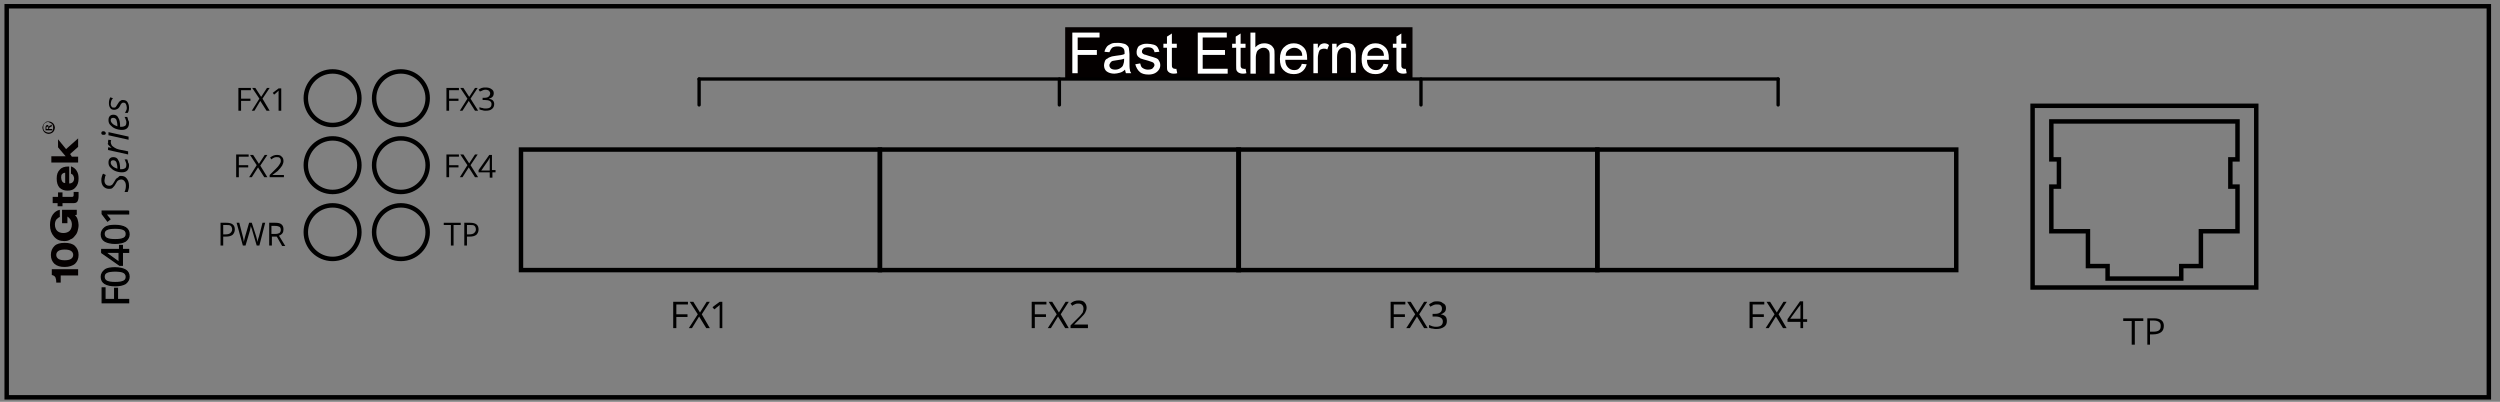 <?xml version="1.0" encoding="utf-8"?>
<!-- Generator: Adobe Illustrator 22.0.0, SVG Export Plug-In . SVG Version: 6.00 Build 0)  -->
<svg version="1.1" id="图层_1" xmlns="http://www.w3.org/2000/svg" xmlns:xlink="http://www.w3.org/1999/xlink" x="0px" y="0px"
	 viewBox="0 0 560 90" style="enable-background:new 0 0 560 90;" xml:space="preserve">
<rect x="0" y="0" width="560" height="90" fill="#808080" stroke="none"/>
<style type="text/css">
	.st0{fill:#040000;}
	.st1{enable-background:new    ;}
	.st2{fill:#FFFFFF;}
	.st3{fill:none;stroke:#000000;stroke-width:0.3;stroke-miterlimit:10;}
	.st4{fill:none;stroke:#000000;stroke-miterlimit:10;}
	.st5{fill:none;stroke:#000000;stroke-width:0.75;stroke-linecap:round;stroke-linejoin:round;stroke-miterlimit:10;}
</style>
<g>
	<rect x="238.6" y="6.1" class="st0" width="77.8" height="11.6"/>
	<g class="st1">
		<path class="st2" d="M240.2,16.4V7.3h6.1v1.1h-4.9v2.8h4.3v1.1h-4.3v4.1H240.2z"/>
		<path class="st2" d="M252,15.6c-0.4,0.4-0.8,0.6-1.2,0.7c-0.4,0.1-0.8,0.2-1.2,0.2c-0.7,0-1.3-0.2-1.7-0.5s-0.6-0.8-0.6-1.4
			c0-0.3,0.1-0.6,0.2-0.9c0.1-0.3,0.3-0.5,0.6-0.6c0.2-0.2,0.5-0.3,0.8-0.4c0.2-0.1,0.5-0.1,1-0.2c0.9-0.1,1.6-0.2,2-0.4
			c0-0.2,0-0.2,0-0.3c0-0.5-0.1-0.8-0.3-1c-0.3-0.3-0.7-0.4-1.3-0.4c-0.5,0-0.9,0.1-1.2,0.3c-0.2,0.2-0.4,0.5-0.6,1l-1.1-0.1
			c0.1-0.5,0.3-0.8,0.5-1.1s0.6-0.5,1-0.7c0.4-0.2,0.9-0.2,1.5-0.2c0.6,0,1,0.1,1.4,0.2s0.6,0.3,0.8,0.5c0.2,0.2,0.3,0.5,0.3,0.8
			c0,0.2,0.1,0.5,0.1,1v1.5c0,1,0,1.7,0.1,2c0,0.3,0.1,0.5,0.3,0.8h-1.2C252.1,16.2,252.1,15.9,252,15.6z M251.9,13.1
			c-0.4,0.2-1,0.3-1.8,0.4c-0.5,0.1-0.8,0.1-1,0.2c-0.2,0.1-0.3,0.2-0.4,0.4c-0.1,0.2-0.2,0.3-0.2,0.5c0,0.3,0.1,0.5,0.3,0.7
			s0.6,0.3,1,0.3c0.4,0,0.8-0.1,1.1-0.3c0.3-0.2,0.6-0.4,0.7-0.8c0.1-0.3,0.2-0.6,0.2-1.1V13.1z"/>
		<path class="st2" d="M254.3,14.4l1.1-0.2c0.1,0.4,0.2,0.8,0.5,1c0.3,0.2,0.7,0.4,1.2,0.4c0.5,0,0.9-0.1,1.1-0.3s0.4-0.5,0.4-0.7
			c0-0.3-0.1-0.4-0.3-0.6c-0.2-0.1-0.5-0.2-1.1-0.4c-0.8-0.2-1.4-0.4-1.7-0.5c-0.3-0.2-0.6-0.4-0.7-0.6c-0.2-0.3-0.2-0.6-0.2-0.9
			c0-0.3,0.1-0.6,0.2-0.8c0.1-0.3,0.3-0.5,0.5-0.6c0.2-0.1,0.4-0.2,0.7-0.3c0.3-0.1,0.6-0.1,1-0.1c0.5,0,1,0.1,1.4,0.2
			c0.4,0.1,0.7,0.3,0.9,0.6c0.2,0.3,0.3,0.6,0.4,1l-1.1,0.1c0-0.3-0.2-0.6-0.4-0.8c-0.2-0.2-0.6-0.3-1-0.3c-0.5,0-0.9,0.1-1.1,0.3
			c-0.2,0.2-0.3,0.4-0.3,0.6c0,0.1,0,0.3,0.1,0.4c0.1,0.1,0.2,0.2,0.4,0.3c0.1,0,0.4,0.1,1,0.3c0.8,0.2,1.3,0.4,1.6,0.5
			s0.6,0.3,0.7,0.6c0.2,0.3,0.3,0.6,0.3,1c0,0.4-0.1,0.7-0.3,1c-0.2,0.3-0.5,0.6-0.9,0.8c-0.4,0.2-0.9,0.3-1.4,0.3
			c-0.9,0-1.5-0.2-1.9-0.5C254.8,15.7,254.5,15.1,254.3,14.4z"/>
		<path class="st2" d="M263.5,15.4l0.2,1c-0.3,0.1-0.6,0.1-0.8,0.1c-0.4,0-0.7-0.1-0.9-0.2c-0.2-0.1-0.4-0.3-0.5-0.5
			c-0.1-0.2-0.1-0.6-0.1-1.3v-3.8h-0.8V9.8h0.8V8.2l1.1-0.7v2.3h1.1v0.9h-1.1v3.8c0,0.3,0,0.5,0.1,0.6s0.1,0.2,0.2,0.2
			c0.1,0.1,0.2,0.1,0.4,0.1C263.2,15.5,263.3,15.4,263.5,15.4z"/>
		<path class="st2" d="M268.3,16.4V7.3h6.5v1.1h-5.4v2.8h5v1.1h-5v3.1h5.6v1.1H268.3z"/>
		<path class="st2" d="M279,15.4l0.2,1c-0.3,0.1-0.6,0.1-0.8,0.1c-0.4,0-0.7-0.1-0.9-0.2c-0.2-0.1-0.4-0.3-0.5-0.5
			c-0.1-0.2-0.1-0.6-0.1-1.3v-3.8H276V9.8h0.8V8.2l1.1-0.7v2.3h1.1v0.9h-1.1v3.8c0,0.3,0,0.5,0.1,0.6s0.1,0.2,0.2,0.2
			c0.1,0.1,0.2,0.1,0.4,0.1C278.7,15.5,278.8,15.4,279,15.4z"/>
		<path class="st2" d="M280.1,16.4V7.3h1.1v3.3c0.5-0.6,1.2-0.9,2-0.9c0.5,0,0.9,0.1,1.3,0.3s0.6,0.5,0.8,0.8s0.2,0.8,0.2,1.5v4.2
			h-1.1v-4.2c0-0.6-0.1-1-0.4-1.2c-0.2-0.3-0.6-0.4-1-0.4c-0.3,0-0.6,0.1-0.9,0.3c-0.3,0.2-0.5,0.4-0.6,0.7
			c-0.1,0.3-0.2,0.7-0.2,1.2v3.6H280.1z"/>
		<path class="st2" d="M291.6,14.3l1.1,0.1c-0.2,0.7-0.5,1.2-1,1.6c-0.5,0.4-1.1,0.6-1.9,0.6c-1,0-1.7-0.3-2.3-0.9s-0.8-1.4-0.8-2.5
			c0-1.1,0.3-2,0.9-2.6c0.6-0.6,1.3-0.9,2.2-0.9c0.9,0,1.6,0.3,2.2,0.9c0.6,0.6,0.8,1.4,0.8,2.5c0,0.1,0,0.2,0,0.3h-4.9
			c0,0.7,0.2,1.3,0.6,1.7c0.4,0.4,0.8,0.6,1.4,0.6c0.4,0,0.8-0.1,1-0.3C291.2,15.1,291.5,14.8,291.6,14.3z M288,12.5h3.7
			c0-0.6-0.2-1-0.4-1.2c-0.4-0.4-0.8-0.6-1.4-0.6c-0.5,0-0.9,0.2-1.3,0.5S288,11.9,288,12.5z"/>
		<path class="st2" d="M294.2,16.4V9.8h1v1c0.3-0.5,0.5-0.8,0.7-0.9c0.2-0.1,0.5-0.2,0.7-0.2c0.4,0,0.8,0.1,1.1,0.4l-0.4,1
			c-0.3-0.2-0.5-0.2-0.8-0.2c-0.2,0-0.5,0.1-0.7,0.2c-0.2,0.1-0.3,0.3-0.4,0.6c-0.1,0.4-0.2,0.8-0.2,1.3v3.4H294.2z"/>
		<path class="st2" d="M298.4,16.4V9.8h1v0.9c0.5-0.7,1.2-1.1,2.1-1.1c0.4,0,0.8,0.1,1.1,0.2c0.3,0.1,0.6,0.3,0.7,0.6
			c0.2,0.2,0.3,0.5,0.3,0.8c0,0.2,0.1,0.6,0.1,1.1v4h-1.1v-4c0-0.5,0-0.8-0.1-1c-0.1-0.2-0.2-0.4-0.5-0.5c-0.2-0.1-0.5-0.2-0.8-0.2
			c-0.5,0-0.9,0.2-1.2,0.5c-0.3,0.3-0.5,0.9-0.5,1.7v3.6H298.4z"/>
		<path class="st2" d="M309.9,14.3l1.1,0.1c-0.2,0.7-0.5,1.2-1,1.6c-0.5,0.4-1.1,0.6-1.9,0.6c-1,0-1.7-0.3-2.3-0.9
			c-0.6-0.6-0.8-1.4-0.8-2.5c0-1.1,0.3-2,0.9-2.6s1.3-0.9,2.2-0.9c0.9,0,1.6,0.3,2.2,0.9s0.8,1.4,0.8,2.5c0,0.1,0,0.2,0,0.3h-4.9
			c0,0.7,0.2,1.3,0.6,1.7s0.8,0.6,1.4,0.6c0.4,0,0.8-0.1,1-0.3C309.5,15.1,309.8,14.8,309.9,14.3z M306.3,12.5h3.7
			c0-0.6-0.2-1-0.4-1.2c-0.4-0.4-0.8-0.6-1.4-0.6c-0.5,0-0.9,0.2-1.3,0.5C306.5,11.5,306.3,11.9,306.3,12.5z"/>
		<path class="st2" d="M314.9,15.4l0.2,1c-0.3,0.1-0.6,0.1-0.8,0.1c-0.4,0-0.7-0.1-0.9-0.2c-0.2-0.1-0.4-0.3-0.5-0.5
			c-0.1-0.2-0.1-0.6-0.1-1.3v-3.8h-0.8V9.8h0.8V8.2l1.1-0.7v2.3h1.1v0.9h-1.1v3.8c0,0.3,0,0.5,0.1,0.6s0.1,0.2,0.2,0.2
			c0.1,0.1,0.2,0.1,0.4,0.1C314.5,15.5,314.7,15.4,314.9,15.4z"/>
	</g>
</g>
<g>
	<path class="st0" d="M16.8,48.2c0.3,0.3,0.5,0.6,0.6,1s0.2,0.8,0.2,1.2c0,0.5-0.1,0.9-0.2,1.3c-0.1,0.4-0.3,0.8-0.6,1.1
		c-0.3,0.4-0.6,0.7-1,0.8C15.4,53.9,15,54,14.4,54c-1,0-1.7-0.3-2.3-1s-0.9-1.5-0.9-2.6c0-0.9,0.2-1.7,0.6-2.3c0.4-0.6,1-1,1.6-1.1
		v1.6c-0.3,0.1-0.6,0.4-0.8,0.6c-0.2,0.3-0.3,0.7-0.3,1.1c0,0.6,0.2,1.1,0.5,1.4c0.3,0.3,0.8,0.5,1.4,0.5c0.6,0,1.1-0.2,1.4-0.5
		c0.3-0.3,0.5-0.8,0.5-1.4c0-0.4-0.1-0.8-0.3-1.1s-0.4-0.5-0.7-0.7V50h-1.2v-3h3.3v1.1L16.8,48.2z"/>
	<path class="st0" d="M11.8,45.5v-1.4H13v-1h1v1h1.9c0.3,0,0.5,0,0.5-0.1c0.1-0.1,0.1-0.2,0.1-0.4V43h1.1v1c0,0.5-0.1,0.9-0.3,1.2
		c-0.2,0.2-0.4,0.3-0.8,0.3H14v0.7h-1.1v-0.7H11.8L11.8,45.5z M14.6,41v-2.3c-0.3,0-0.5,0.1-0.7,0.3s-0.2,0.5-0.2,0.8
		s0.1,0.6,0.2,0.8C14.1,40.9,14.3,41,14.6,41L14.6,41z M16,37.3c0.5,0.2,0.9,0.5,1.2,1c0.3,0.5,0.4,1,0.4,1.7c0,0.8-0.2,1.5-0.7,2
		c-0.4,0.5-1,0.7-1.8,0.7c-0.7,0-1.3-0.2-1.8-0.7c-0.4-0.5-0.6-1.1-0.6-2s0.2-1.5,0.7-2c0.4-0.5,1.1-0.7,1.9-0.7h0.2v3.8
		c0.3,0,0.6-0.1,0.8-0.3c0.2-0.2,0.3-0.5,0.3-0.8s-0.1-0.5-0.2-0.7s-0.3-0.3-0.5-0.4v-1.6H16z M17.5,36.4h-6V35h3.2L13,33v-1.8
		l1.8,2.2l2.7-2.4v1.9l-1.8,1.6l0.4,0.6h1.4V36.4z"/>
	<path class="st0" d="M10.2,27.4c-0.2,0.1-0.4,0.3-0.5,0.5s-0.2,0.5-0.2,0.7s0.1,0.5,0.2,0.7c0.1,0.2,0.3,0.4,0.5,0.5
		s0.5,0.2,0.7,0.2s0.5-0.1,0.7-0.2s0.4-0.3,0.5-0.5s0.2-0.5,0.2-0.7s-0.1-0.5-0.2-0.7c-0.1-0.2-0.3-0.4-0.5-0.5s-0.5-0.2-0.7-0.2
		C10.6,27.2,10.4,27.2,10.2,27.4z M11.4,27.6c0.2,0.1,0.3,0.2,0.4,0.4c0.1,0.2,0.1,0.4,0.1,0.6s0,0.4-0.1,0.6s-0.2,0.3-0.4,0.4
		s-0.4,0.1-0.6,0.1c-0.2,0-0.4-0.1-0.6-0.2c-0.2-0.1-0.3-0.2-0.4-0.4c-0.1-0.2-0.1-0.4-0.1-0.6s0-0.4,0.1-0.6s0.2-0.3,0.4-0.4
		s0.4-0.2,0.6-0.2C11.1,27.5,11.3,27.5,11.4,27.6z"/>
	<path class="st0" d="M11.3,28.1c-0.1,0.1-0.2,0.1-0.2,0.1c-0.1,0-0.1,0.1-0.1,0.1s0,0.1-0.1,0.1c0-0.1-0.1-0.2-0.1-0.3
		c0-0.1-0.1-0.1-0.2-0.1c-0.1,0-0.1,0-0.2,0.1c-0.1,0-0.1,0.1-0.1,0.1c0,0.1-0.1,0.1-0.1,0.2c0,0,0,0.2,0,0.5v0.3h1.5v-0.3H11v-0.1
		c0-0.1,0-0.2,0.1-0.2c0-0.1,0.1-0.1,0.3-0.2l0.2-0.1v-0.4L11.3,28.1z M10.8,28.5c0,0,0,0.2,0,0.3v0.1h-0.4v-0.1c0-0.2,0-0.3,0-0.3
		s0-0.1,0.1-0.1h0.1C10.6,28.3,10.7,28.3,10.8,28.5C10.7,28.4,10.8,28.4,10.8,28.5z"/>
	<path class="st0" d="M17.5,61.7h-3.9v1.6h-1v-0.1c0-0.5-0.1-0.9-0.2-1.1c-0.2-0.3-0.4-0.4-0.8-0.5v-1.3h5.9V61.7L17.5,61.7z
		 M14.5,58.3c0.6,0,1.1-0.1,1.4-0.3s0.5-0.5,0.5-0.9s-0.2-0.7-0.5-0.9c-0.3-0.2-0.8-0.3-1.4-0.3c-0.6,0-1.1,0.1-1.4,0.3
		c-0.3,0.2-0.5,0.5-0.5,0.9s0.2,0.7,0.5,0.9C13.4,58.2,13.9,58.3,14.5,58.3L14.5,58.3z M14.5,59.8c-1,0-1.7-0.2-2.3-0.7
		c-0.5-0.5-0.8-1.1-0.8-2s0.3-1.5,0.8-2s1.3-0.7,2.3-0.7s1.8,0.2,2.3,0.7s0.8,1.1,0.8,2s-0.3,1.5-0.8,2
		C16.3,59.5,15.5,59.8,14.5,59.8z"/>
</g>
<g>
	<g class="st1">
		<path d="M28.8,67.1v0.7h-5.9v-3.3h0.6v2.6h2.2v-2.5h0.6v2.5H28.8z"/>
		<path d="M25.8,60c1,0,1.8,0.2,2.3,0.5c0.5,0.3,0.8,0.8,0.8,1.5c0,0.6-0.3,1.1-0.8,1.5c-0.5,0.3-1.3,0.5-2.3,0.5
			c-1,0-1.8-0.2-2.3-0.5s-0.8-0.8-0.8-1.5c0-0.6,0.3-1.1,0.8-1.5S24.8,60,25.8,60z M25.8,63.3c0.9,0,1.5-0.1,1.9-0.3s0.6-0.5,0.6-1
			c0-0.4-0.2-0.8-0.6-1c-0.4-0.2-1-0.3-1.9-0.3c-0.9,0-1.5,0.1-1.9,0.3c-0.4,0.2-0.6,0.5-0.6,1c0,0.4,0.2,0.8,0.6,1
			C24.3,63.2,24.9,63.3,25.8,63.3z"/>
		<path d="M27.4,55v0.9h1.4v0.6h-1.4v2.9h-0.6l-4-2.8v-0.7h4V55H27.4z M26.8,56.5h-2c-0.4,0-0.8,0-1.3,0v0c0.3,0.1,0.5,0.3,0.6,0.4
			l2.6,1.9V56.5z"/>
		<path d="M25.8,50.5c1,0,1.8,0.2,2.3,0.5c0.5,0.3,0.8,0.8,0.8,1.5c0,0.6-0.3,1.1-0.8,1.5c-0.5,0.3-1.3,0.5-2.3,0.5
			c-1,0-1.8-0.2-2.3-0.5s-0.8-0.8-0.8-1.5c0-0.6,0.3-1.1,0.8-1.5S24.8,50.5,25.8,50.5z M25.8,53.7c0.9,0,1.5-0.1,1.9-0.3
			s0.6-0.5,0.6-1c0-0.5-0.2-0.8-0.6-1c-0.4-0.2-1-0.3-1.9-0.3c-0.9,0-1.5,0.1-1.9,0.3c-0.4,0.2-0.6,0.5-0.6,1c0,0.4,0.2,0.8,0.6,1
			C24.3,53.6,24.9,53.7,25.8,53.7z"/>
		<path d="M28.8,47.2v0.7h-4.2c-0.4,0-0.7,0-1,0c0.1,0.1,0.1,0.1,0.2,0.2c0.1,0.1,0.3,0.4,0.8,1l-0.5,0.4l-1.2-1.6v-0.6H28.8z"/>
	</g>
	<g class="st1">
		<path class="st3" d="M28.8,67.1v0.7h-5.9v-3.3h0.6v2.6h2.2v-2.5h0.6v2.5H28.8z"/>
		<path class="st3" d="M25.8,60c1,0,1.8,0.2,2.3,0.5c0.5,0.3,0.8,0.8,0.8,1.5c0,0.6-0.3,1.1-0.8,1.5c-0.5,0.3-1.3,0.5-2.3,0.5
			c-1,0-1.8-0.2-2.3-0.5s-0.8-0.8-0.8-1.5c0-0.6,0.3-1.1,0.8-1.5S24.8,60,25.8,60z M25.8,63.3c0.9,0,1.5-0.1,1.9-0.3s0.6-0.5,0.6-1
			c0-0.4-0.2-0.8-0.6-1c-0.4-0.2-1-0.3-1.9-0.3c-0.9,0-1.5,0.1-1.9,0.3c-0.4,0.2-0.6,0.5-0.6,1c0,0.4,0.2,0.8,0.6,1
			C24.3,63.2,24.9,63.3,25.8,63.3z"/>
		<path class="st3" d="M27.4,55v0.9h1.4v0.6h-1.4v2.9h-0.6l-4-2.8v-0.7h4V55H27.4z M26.8,56.5h-2c-0.4,0-0.8,0-1.3,0v0
			c0.3,0.1,0.5,0.3,0.6,0.4l2.6,1.9V56.5z"/>
		<path class="st3" d="M25.8,50.5c1,0,1.8,0.2,2.3,0.5c0.5,0.3,0.8,0.8,0.8,1.5c0,0.6-0.3,1.1-0.8,1.5c-0.5,0.3-1.3,0.5-2.3,0.5
			c-1,0-1.8-0.2-2.3-0.5s-0.8-0.8-0.8-1.5c0-0.6,0.3-1.1,0.8-1.5S24.8,50.5,25.8,50.5z M25.8,53.7c0.9,0,1.5-0.1,1.9-0.3
			s0.6-0.5,0.6-1c0-0.5-0.2-0.8-0.6-1c-0.4-0.2-1-0.3-1.9-0.3c-0.9,0-1.5,0.1-1.9,0.3c-0.4,0.2-0.6,0.5-0.6,1c0,0.4,0.2,0.8,0.6,1
			C24.3,53.6,24.9,53.7,25.8,53.7z"/>
		<path class="st3" d="M28.8,47.2v0.7h-4.2c-0.4,0-0.7,0-1,0c0.1,0.1,0.1,0.1,0.2,0.2c0.1,0.1,0.3,0.4,0.8,1l-0.5,0.4l-1.2-1.6v-0.6
			H28.8z"/>
	</g>
	<g class="st1">
		<path d="M27.1,39.4c0.6,0,1,0.2,1.3,0.6c0.3,0.4,0.5,0.9,0.5,1.6c0,0.3,0,0.5-0.1,0.8s-0.1,0.4-0.2,0.6h-0.7
			c0.2-0.4,0.3-0.9,0.3-1.4c0-0.4-0.1-0.8-0.3-1c-0.2-0.3-0.5-0.4-0.8-0.4c-0.2,0-0.4,0.1-0.6,0.2c-0.2,0.1-0.4,0.4-0.6,0.8
			c-0.2,0.4-0.5,0.7-0.7,0.9c-0.2,0.2-0.5,0.2-0.8,0.2c-0.5,0-0.9-0.2-1.2-0.5s-0.5-0.8-0.5-1.4c0-0.3,0-0.5,0.1-0.8
			c0.1-0.2,0.1-0.5,0.3-0.7l0.6,0.3c-0.1,0.2-0.2,0.4-0.2,0.6s-0.1,0.4-0.1,0.6c0,0.4,0.1,0.7,0.3,0.9s0.4,0.3,0.8,0.3
			c0.1,0,0.3,0,0.4-0.1c0.1,0,0.2-0.1,0.3-0.2c0.1-0.1,0.2-0.3,0.4-0.6c0.2-0.4,0.4-0.7,0.6-0.8s0.3-0.2,0.4-0.3
			C26.6,39.5,26.8,39.4,27.1,39.4z"/>
		<path d="M28.9,37c0,0.5-0.1,0.9-0.4,1.2c-0.3,0.3-0.7,0.4-1.2,0.4c-0.5,0-1-0.1-1.5-0.3c-0.5-0.2-0.8-0.5-1.1-0.8
			c-0.3-0.3-0.4-0.7-0.4-1.1c0-0.4,0.1-0.7,0.3-0.9c0.2-0.2,0.4-0.3,0.8-0.3c0.5,0,0.9,0.2,1.1,0.7c0.3,0.4,0.4,1.1,0.4,1.9v0.1
			l0.3,0c0.4,0,0.6-0.1,0.8-0.2s0.3-0.4,0.3-0.8c0-0.2,0-0.3-0.1-0.5s-0.1-0.4-0.3-0.7h0.6c0.1,0.3,0.2,0.5,0.2,0.7
			C28.8,36.5,28.9,36.7,28.9,37z M24.8,36.4c0,0.3,0.1,0.5,0.4,0.8s0.6,0.4,1.1,0.6v0c0-0.6-0.1-1.1-0.2-1.4s-0.4-0.5-0.7-0.5
			c-0.1,0-0.3,0-0.4,0.1C24.9,36,24.8,36.2,24.8,36.4z"/>
		<path d="M24.2,31.8c0-0.2,0-0.3,0.1-0.5l0.6,0.1c0,0.1-0.1,0.3-0.1,0.4c0,0.2,0.1,0.5,0.2,0.7s0.4,0.4,0.7,0.6
			c0.3,0.2,0.6,0.3,1,0.4l2,0.4v0.7l-4.5-1v-0.6l0.8,0.1v0c-0.3-0.2-0.4-0.4-0.6-0.5c-0.1-0.1-0.2-0.3-0.3-0.4
			C24.3,32.1,24.2,32,24.2,31.8z"/>
		<path d="M23.2,30.2c-0.2,0-0.3,0-0.4-0.1c-0.1-0.1-0.1-0.2-0.1-0.3c0-0.2,0.1-0.4,0.4-0.4c0.1,0,0.3,0,0.4,0.1
			c0.1,0.1,0.2,0.2,0.2,0.3c0,0.1,0,0.2-0.1,0.3S23.3,30.2,23.2,30.2z M28.8,30.6v0.7l-4.5-1v-0.7L28.8,30.6z"/>
		<path d="M28.9,27.5c0,0.5-0.1,0.9-0.4,1.2c-0.3,0.3-0.7,0.4-1.2,0.4c-0.5,0-1-0.1-1.5-0.3c-0.5-0.2-0.8-0.5-1.1-0.8
			c-0.3-0.3-0.4-0.7-0.4-1.1c0-0.4,0.1-0.7,0.3-0.9c0.2-0.2,0.4-0.3,0.8-0.3c0.5,0,0.9,0.2,1.1,0.7c0.3,0.4,0.4,1.1,0.4,1.9v0.1
			l0.3,0c0.4,0,0.6-0.1,0.8-0.2s0.3-0.4,0.3-0.8c0-0.2,0-0.3-0.1-0.5s-0.1-0.4-0.3-0.7h0.6c0.1,0.3,0.2,0.5,0.2,0.7
			C28.8,27,28.9,27.2,28.9,27.5z M24.8,26.9c0,0.3,0.1,0.5,0.4,0.8s0.6,0.4,1.1,0.6v0c0-0.6-0.1-1.1-0.2-1.4s-0.4-0.5-0.7-0.5
			c-0.1,0-0.3,0-0.4,0.1C24.9,26.5,24.8,26.7,24.8,26.9z"/>
		<path d="M27.5,22.4c0.4,0,0.8,0.1,1,0.4c0.2,0.3,0.4,0.7,0.4,1.3c0,0.5-0.1,0.9-0.3,1.2h-0.6c0.1-0.2,0.2-0.4,0.3-0.6
			s0.1-0.4,0.1-0.6c0-0.3-0.1-0.6-0.2-0.8s-0.3-0.3-0.5-0.3c-0.2,0-0.3,0-0.4,0.1s-0.3,0.3-0.4,0.6c-0.2,0.4-0.4,0.6-0.6,0.7
			c-0.2,0.1-0.4,0.2-0.7,0.2c-0.4,0-0.7-0.1-0.9-0.4c-0.2-0.3-0.3-0.6-0.3-1.1c0-0.5,0.1-0.9,0.3-1.3l0.6,0.2L25,22.4
			c-0.1,0.3-0.2,0.6-0.2,0.9c0,0.3,0.1,0.4,0.2,0.6s0.3,0.2,0.5,0.2c0.2,0,0.3,0,0.4-0.1c0.1-0.1,0.2-0.3,0.4-0.6
			c0.2-0.3,0.3-0.5,0.4-0.6c0.1-0.1,0.2-0.2,0.4-0.3C27.2,22.4,27.3,22.4,27.5,22.4z"/>
	</g>
</g>
<circle class="st4" cx="74.5" cy="22" r="6"/>
<circle class="st4" cx="89.8" cy="22" r="6"/>
<circle class="st4" cx="74.5" cy="37" r="6"/>
<circle class="st4" cx="89.8" cy="37" r="6"/>
<circle class="st4" cx="74.5" cy="52" r="6"/>
<circle class="st4" cx="89.8" cy="52" r="6"/>
<g class="st1">
	<path d="M54,24.8h-0.6v-5.1h2.8v0.5H54v1.9h2.1v0.5H54V24.8z"/>
	<path d="M60.4,24.8h-0.7l-1.4-2.2L57,24.8h-0.6l1.7-2.7l-1.6-2.4h0.7l1.3,2l1.3-2h0.6l-1.6,2.4L60.4,24.8z"/>
	<path d="M63,24.8h-0.6v-3.6c0-0.3,0-0.6,0-0.9c0,0-0.1,0.1-0.2,0.2c-0.1,0.1-0.3,0.3-0.8,0.7l-0.3-0.4l1.3-1H63V24.8z"/>
</g>
<g class="st1">
	<path d="M53.5,39.7h-0.6v-5.1h2.8v0.5h-2.2V37h2.1v0.5h-2.1V39.7z"/>
	<path d="M59.9,39.7h-0.7l-1.4-2.2l-1.4,2.2h-0.6l1.7-2.7L56,34.7h0.7l1.3,2l1.3-2h0.6l-1.6,2.4L59.9,39.7z"/>
	<path d="M63.7,39.7h-3.3v-0.5l1.3-1.3c0.4-0.4,0.7-0.7,0.8-0.9c0.1-0.2,0.2-0.3,0.3-0.5c0.1-0.2,0.1-0.3,0.1-0.5
		c0-0.3-0.1-0.5-0.2-0.6c-0.2-0.2-0.4-0.2-0.7-0.2c-0.2,0-0.4,0-0.6,0.1c-0.2,0.1-0.4,0.2-0.6,0.4l-0.3-0.4c0.5-0.4,1-0.6,1.5-0.6
		c0.5,0,0.9,0.1,1.1,0.4c0.3,0.2,0.4,0.6,0.4,1c0,0.3-0.1,0.6-0.3,1c-0.2,0.3-0.5,0.7-1,1.2L61,39.2v0h2.6V39.7z"/>
</g>
<g class="st1">
	<path d="M100.6,24.8H100v-5.1h2.8v0.5h-2.2v1.9h2.1v0.5h-2.1V24.8z"/>
	<path d="M107.1,24.8h-0.7l-1.4-2.2l-1.4,2.2H103l1.7-2.7l-1.6-2.4h0.7l1.3,2l1.3-2h0.6l-1.6,2.4L107.1,24.8z"/>
	<path d="M110.6,20.9c0,0.3-0.1,0.6-0.3,0.8c-0.2,0.2-0.4,0.3-0.8,0.4v0c0.4,0.1,0.7,0.2,0.9,0.4s0.3,0.5,0.3,0.8
		c0,0.5-0.2,0.9-0.5,1.1c-0.3,0.3-0.8,0.4-1.4,0.4c-0.3,0-0.5,0-0.7-0.1c-0.2,0-0.4-0.1-0.7-0.2V24c0.2,0.1,0.5,0.2,0.7,0.2
		c0.2,0.1,0.5,0.1,0.7,0.1c0.9,0,1.3-0.3,1.3-1c0-0.6-0.5-0.9-1.5-0.9h-0.5v-0.5h0.5c0.4,0,0.7-0.1,0.9-0.3c0.2-0.2,0.3-0.4,0.3-0.7
		c0-0.2-0.1-0.4-0.3-0.6c-0.2-0.1-0.4-0.2-0.7-0.2c-0.2,0-0.4,0-0.6,0.1s-0.4,0.2-0.7,0.3l-0.3-0.4c0.2-0.2,0.5-0.3,0.7-0.4
		c0.3-0.1,0.6-0.1,0.9-0.1c0.5,0,0.9,0.1,1.2,0.3C110.5,20.2,110.6,20.5,110.6,20.9z"/>
</g>
<g class="st1">
	<path d="M100.6,39.7H100v-5.1h2.8v0.5h-2.2V37h2.1v0.5h-2.1V39.7z"/>
	<path d="M107.1,39.7h-0.7l-1.4-2.2l-1.4,2.2H103l1.7-2.7l-1.6-2.4h0.7l1.3,2l1.3-2h0.6l-1.6,2.4L107.1,39.7z"/>
	<path d="M111.1,38.6h-0.8v1.2h-0.6v-1.2h-2.5v-0.5l2.4-3.4h0.6v3.4h0.8V38.6z M109.7,38.1v-1.7c0-0.3,0-0.7,0-1.1h0
		c-0.1,0.2-0.2,0.4-0.3,0.6l-1.6,2.3H109.7z"/>
</g>
<g class="st1">
	<path d="M52.6,51.4c0,0.5-0.2,0.9-0.5,1.2c-0.4,0.3-0.9,0.4-1.5,0.4H50v2h-0.6v-5.1h1.3C52,49.9,52.6,50.4,52.6,51.4z M50,52.5h0.5
		c0.5,0,0.9-0.1,1.1-0.3c0.2-0.2,0.4-0.4,0.4-0.8c0-0.3-0.1-0.6-0.3-0.8s-0.6-0.2-1-0.2H50V52.5z"/>
	<path d="M58.1,55h-0.6l-1-3.4c0-0.2-0.1-0.3-0.2-0.6c-0.1-0.2-0.1-0.4-0.1-0.4c-0.1,0.3-0.1,0.6-0.2,1L55,55h-0.6l-1.4-5.1h0.6
		l0.8,3.1c0.1,0.4,0.2,0.8,0.2,1.2c0.1-0.4,0.2-0.8,0.3-1.2l0.9-3.1h0.6l1,3.1c0.1,0.4,0.2,0.8,0.3,1.2c0-0.3,0.1-0.7,0.3-1.2
		l0.8-3.1h0.6L58.1,55z"/>
	<path d="M60.9,52.9V55h-0.6v-5.1h1.4c0.6,0,1.1,0.1,1.4,0.4s0.4,0.6,0.4,1.1c0,0.7-0.3,1.1-1,1.4l1.4,2.3h-0.7l-1.2-2.1H60.9z
		 M60.9,52.4h0.8c0.4,0,0.7-0.1,0.9-0.2c0.2-0.2,0.3-0.4,0.3-0.7c0-0.3-0.1-0.6-0.3-0.7c-0.2-0.1-0.5-0.2-1-0.2h-0.8V52.4z"/>
</g>
<g class="st1">
	<path d="M101.6,55H101v-4.6h-1.6v-0.5h3.8v0.5h-1.6V55z"/>
	<path d="M107.2,51.4c0,0.5-0.2,0.9-0.5,1.2c-0.4,0.3-0.9,0.4-1.5,0.4h-0.6v2H104v-5.1h1.3C106.6,49.9,107.2,50.4,107.2,51.4z
		 M104.6,52.5h0.5c0.5,0,0.9-0.1,1.1-0.3c0.2-0.2,0.4-0.4,0.4-0.8c0-0.3-0.1-0.6-0.3-0.8s-0.6-0.2-1-0.2h-0.7V52.5z"/>
</g>
<rect x="116.7" y="33.5" class="st4" width="80.4" height="27"/>
<rect x="197.1" y="33.5" class="st4" width="80.4" height="27"/>
<rect x="277.4" y="33.5" class="st4" width="80.4" height="27"/>
<rect x="357.8" y="33.5" class="st4" width="80.4" height="27"/>
<g class="st1">
	<path d="M151.5,73.5h-0.7v-5.9h3.3v0.6h-2.6v2.2h2.5V71h-2.5V73.5z"/>
	<path d="M159,73.5h-0.8l-1.6-2.6l-1.6,2.6h-0.7l2-3.1l-1.8-2.8h0.8l1.5,2.4l1.5-2.4h0.7l-1.8,2.8L159,73.5z"/>
	<path d="M161.9,73.5h-0.7v-4.2c0-0.4,0-0.7,0-1c-0.1,0.1-0.1,0.1-0.2,0.2c-0.1,0.1-0.4,0.3-1,0.8l-0.4-0.5l1.6-1.2h0.6V73.5z"/>
</g>
<g class="st1">
	<path d="M231.8,73.5h-0.7v-5.9h3.3v0.6h-2.6v2.2h2.5V71h-2.5V73.5z"/>
	<path d="M239.4,73.5h-0.8l-1.6-2.6l-1.6,2.6h-0.7l2-3.1l-1.8-2.8h0.8l1.5,2.4l1.5-2.4h0.7l-1.8,2.8L239.4,73.5z"/>
	<path d="M243.7,73.5h-3.9v-0.6l1.6-1.6c0.5-0.5,0.8-0.8,0.9-1c0.2-0.2,0.3-0.4,0.3-0.6c0.1-0.2,0.1-0.4,0.1-0.6
		c0-0.3-0.1-0.6-0.3-0.8s-0.5-0.3-0.8-0.3c-0.2,0-0.5,0-0.7,0.1c-0.2,0.1-0.5,0.2-0.7,0.4l-0.4-0.5c0.5-0.5,1.1-0.7,1.8-0.7
		c0.6,0,1,0.1,1.3,0.4c0.3,0.3,0.5,0.7,0.5,1.2c0,0.4-0.1,0.7-0.3,1.1c-0.2,0.4-0.6,0.8-1.2,1.4l-1.3,1.3v0h3.1V73.5z"/>
</g>
<g class="st1">
	<path d="M312.2,73.5h-0.7v-5.9h3.3v0.6h-2.6v2.2h2.5V71h-2.5V73.5z"/>
	<path d="M319.8,73.5H319l-1.6-2.6l-1.6,2.6H315l2-3.1l-1.8-2.8h0.8l1.5,2.4l1.5-2.4h0.7l-1.8,2.8L319.8,73.5z"/>
	<path d="M323.9,69c0,0.4-0.1,0.7-0.3,0.9c-0.2,0.2-0.5,0.4-0.9,0.5v0c0.5,0.1,0.8,0.2,1.1,0.5c0.2,0.2,0.3,0.6,0.3,1
		c0,0.6-0.2,1-0.6,1.3c-0.4,0.3-1,0.5-1.7,0.5c-0.3,0-0.6,0-0.9-0.1c-0.3,0-0.5-0.1-0.8-0.2v-0.6c0.3,0.1,0.5,0.2,0.8,0.3
		s0.6,0.1,0.8,0.1c1,0,1.5-0.4,1.5-1.2c0-0.7-0.6-1.1-1.7-1.1h-0.6v-0.6h0.6c0.5,0,0.8-0.1,1.1-0.3c0.3-0.2,0.4-0.5,0.4-0.9
		c0-0.3-0.1-0.5-0.3-0.7s-0.5-0.2-0.8-0.2c-0.3,0-0.5,0-0.7,0.1c-0.2,0.1-0.5,0.2-0.8,0.4l-0.3-0.5c0.2-0.2,0.5-0.3,0.8-0.5
		s0.7-0.2,1-0.2c0.6,0,1,0.1,1.3,0.4C323.7,68.1,323.9,68.5,323.9,69z"/>
</g>
<g class="st1">
	<path d="M392.6,73.5h-0.7v-5.9h3.3v0.6h-2.6v2.2h2.5V71h-2.5V73.5z"/>
	<path d="M400.2,73.5h-0.8l-1.6-2.6l-1.6,2.6h-0.7l2-3.1l-1.8-2.8h0.8l1.5,2.4l1.5-2.4h0.7l-1.8,2.8L400.2,73.5z"/>
	<path d="M404.8,72.1h-0.9v1.4h-0.6v-1.4h-2.9v-0.6l2.8-4h0.7v4h0.9V72.1z M403.3,71.5v-2c0-0.4,0-0.8,0-1.3h0
		c-0.1,0.3-0.3,0.5-0.4,0.6l-1.9,2.6H403.3z"/>
</g>
<rect x="455.3" y="23.7" class="st4" width="50.1" height="40.7"/>
<polygon class="st4" points="501.2,35.7 501.2,27.2 480.8,27.2 479.9,27.2 459.5,27.2 459.5,35.7 461.2,35.7 461.2,41.8 459.5,41.8 
	459.5,51.8 467.7,51.8 467.7,59.6 472.1,59.6 472.1,62.4 479.9,62.4 480.8,62.4 488.6,62.4 488.6,59.6 493,59.6 493,51.8 
	501.2,51.8 501.2,41.8 499.6,41.8 499.6,35.7 "/>
<g class="st1">
	<path d="M478.2,77.2h-0.7v-5.3h-1.9v-0.6h4.5v0.6h-1.9V77.2z"/>
	<path d="M484.7,73c0,0.6-0.2,1.1-0.6,1.4c-0.4,0.3-1,0.5-1.8,0.5h-0.7v2.3H481v-5.9h1.5C484,71.3,484.7,71.9,484.7,73z M481.7,74.3
		h0.6c0.6,0,1.1-0.1,1.3-0.3c0.3-0.2,0.4-0.5,0.4-1c0-0.4-0.1-0.7-0.4-0.9s-0.7-0.3-1.2-0.3h-0.8V74.3z"/>
</g>
<rect x="1.5" y="1.4" class="st4" width="556" height="87.6"/>
<line class="st5" x1="398.3" y1="17.7" x2="156.6" y2="17.7"/>
<line class="st5" x1="156.6" y1="17.7" x2="156.6" y2="23.5"/>
<line class="st5" x1="237.3" y1="17.7" x2="237.3" y2="23.5"/>
<line class="st5" x1="318.3" y1="17.7" x2="318.3" y2="23.5"/>
<line class="st5" x1="398.3" y1="17.7" x2="398.3" y2="23.5"/>
</svg>
